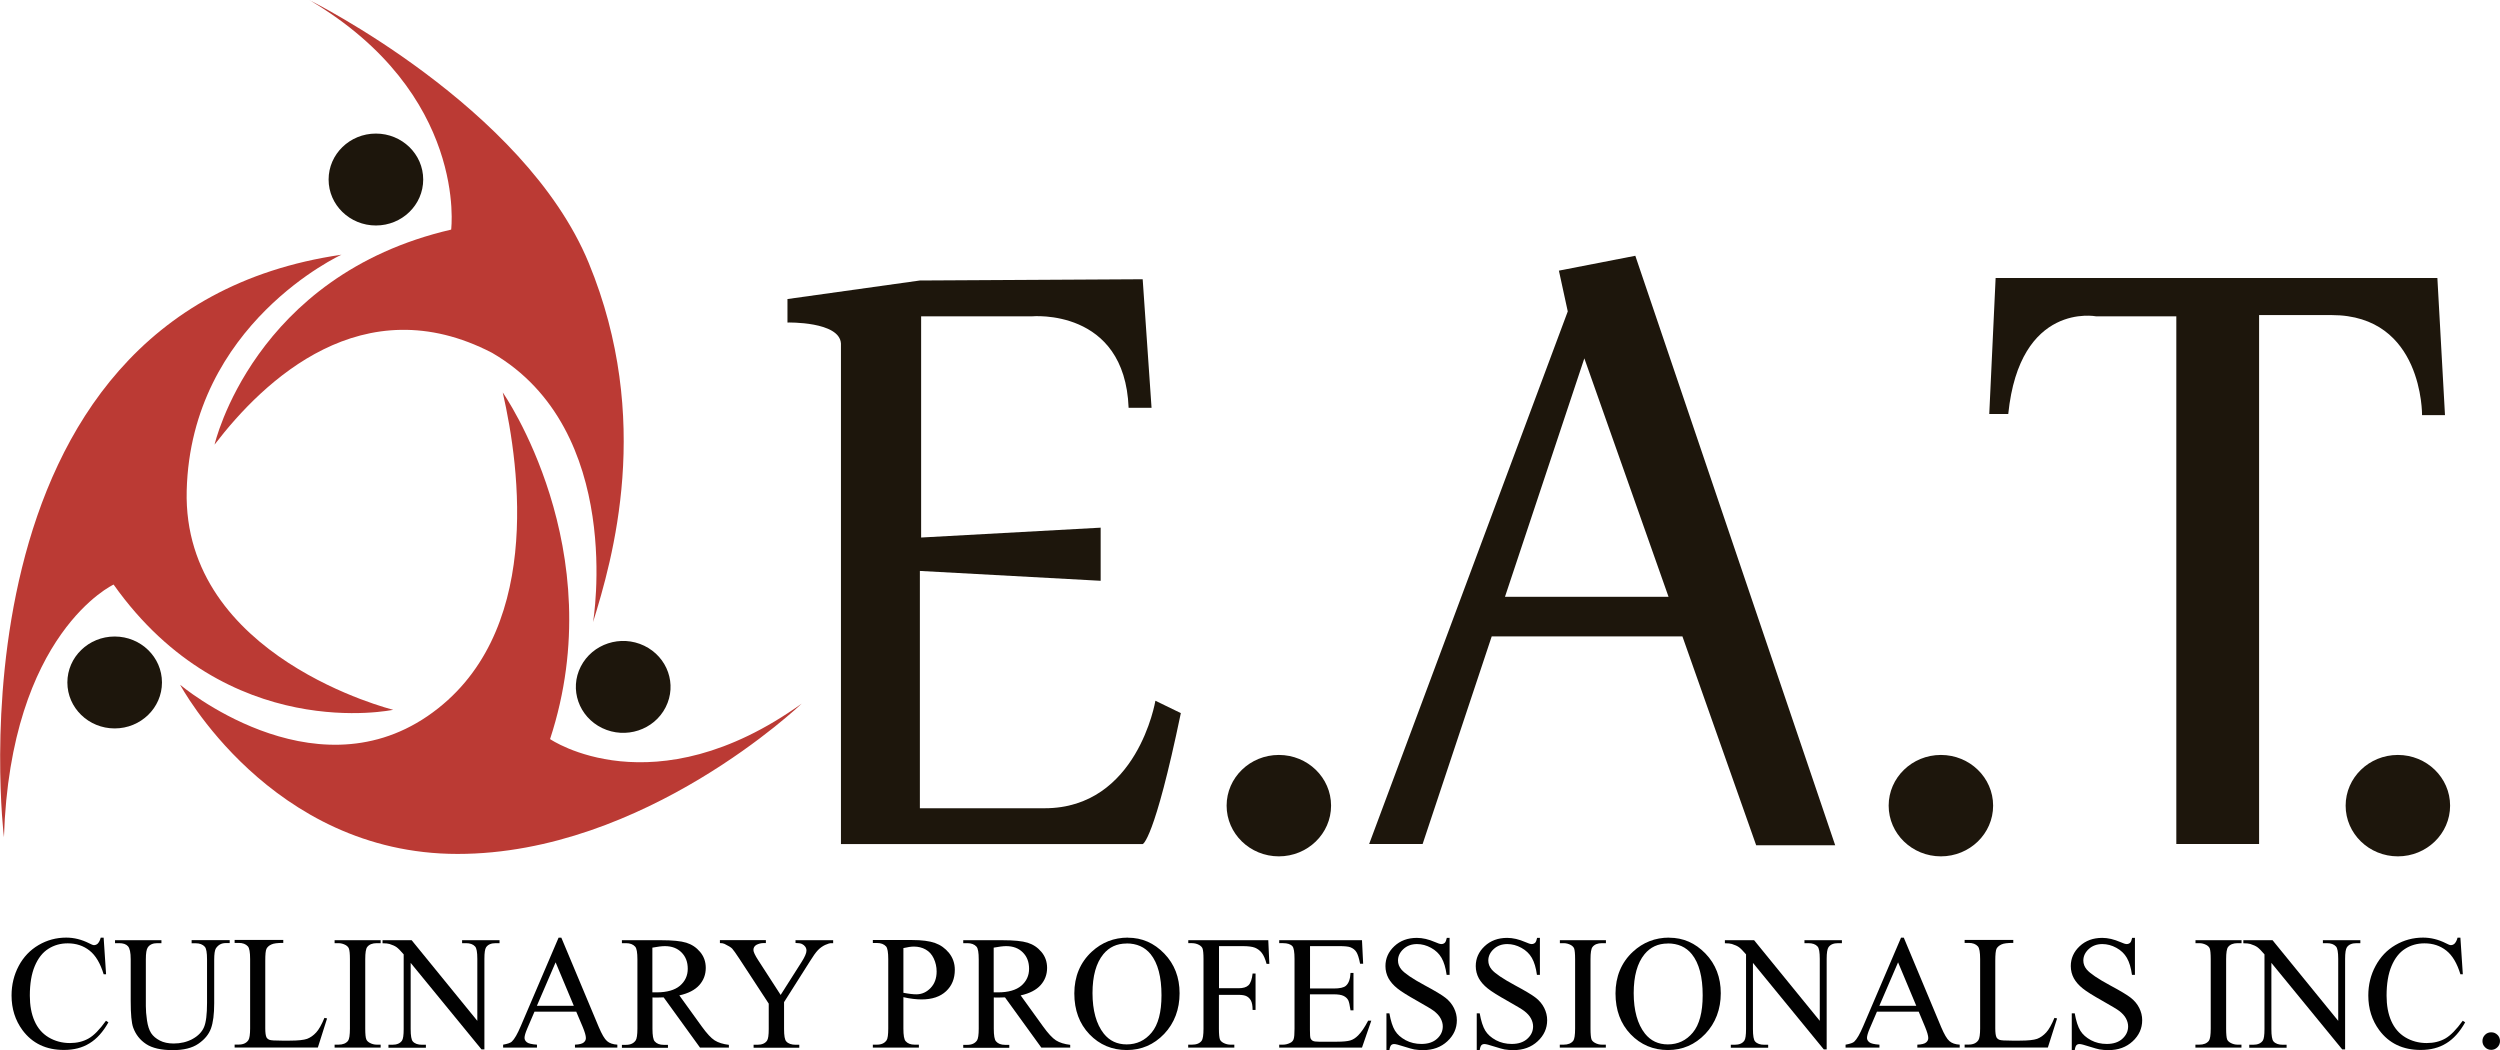 <?xml version="1.0" encoding="UTF-8"?> <svg xmlns="http://www.w3.org/2000/svg" id="Layer_1" viewBox="0 0 279.06 117.23"><path d="m102.68,31.31l-14.78,2.07v2.62s5.83-.14,5.97,2.35v55.87h33.68s1.28-.28,4.26-14.62l-2.84-1.38s-1.99,12-12.36,12h-13.93v-26.49l20.18,1.1v-5.93l-20.04,1.1v-24.69h12.36s10.37-.97,10.8,10.21h2.56l-.99-14.35-24.87.14Z" fill="#1d160c"></path><path d="m196.04,94.35h8.81l-22.31-65.8-8.53,1.66.99,4.55-22.17,59.45h5.97l7.71-23.17h21.29l8.23,23.31Zm-28.05-27.73l8.86-26.62,9.4,26.62h-18.26Z" fill="#1d160c"></path><path d="m222.05,46.2l.71-15.17h49.31l.85,15.31h-2.56s.14-11.17-10.09-11.17h-8.1v59.04h-9.24v-58.9h-8.95s-8.53-1.66-9.81,10.9h-2.13Z" fill="#1d160c"></path><ellipse cx="142.75" cy="89.93" rx="5.83" ry="5.66" fill="#1d160c"></ellipse><ellipse cx="216.65" cy="89.93" rx="5.83" ry="5.66" fill="#1d160c"></ellipse><ellipse cx="267.66" cy="89.93" rx="5.83" ry="5.66" fill="#1d160c"></ellipse><path d="m34.51,0s24.01,11.89,31.21,29.36c7.2,17.48,2.64,33.09.48,40.08,0,0,3.6-21.44-11.28-30.06-14.4-7.46-25.45,3.03-30.97,10.25,0,0,4.32-18.88,26.41-24,0,0,1.92-15.15-15.84-25.63Z" fill="#bb3a34"></path><ellipse cx="41.96" cy="20.04" rx="5.28" ry="5.13" fill="#1d160c"></ellipse><ellipse cx="12.8" cy="76.18" rx="5.28" ry="5.13" fill="#1d160c"></ellipse><path d="m67.22,81.27c-2.61-1.26-3.69-4.33-2.39-6.87s4.46-3.58,7.08-2.32c2.61,1.26,3.69,4.33,2.39,6.87-1.29,2.54-4.46,3.58-7.08,2.32Z" fill="#1d160c"></path><path d="m38.12,28.43s-16.8,7.69-17.28,26.33,23.05,24.47,23.05,24.47c0,0-18.49,3.96-31.21-13.98,0,0-11.52,5.36-12.24,28.2,0,0-7.2-58.49,37.69-65.02Z" fill="#bb3a34"></path><path d="m56.12,43.81s12.24,17.48,5.28,38.69c0,0,11.52,7.92,28.09-3.96,0,0-17.52,16.78-38.41,16.78s-30.97-18.88-30.97-18.88c0,0,14.64,12.35,27.61,3.5,12.96-8.86,10.32-27.73,8.4-36.12Z" fill="#bb3a34"></path><path d="m11.57,104.67l.27,4.08h-.27c-.37-1.22-.89-2.1-1.57-2.64-.68-.54-1.49-.81-2.44-.81-.8,0-1.52.2-2.16.61-.64.4-1.15,1.05-1.52,1.93-.37.88-.55,1.98-.55,3.3,0,1.08.17,2.03.52,2.82.35.8.87,1.41,1.57,1.83.7.42,1.5.64,2.39.64.78,0,1.47-.17,2.06-.5.6-.33,1.25-1,1.96-1.99l.27.18c-.6,1.07-1.3,1.85-2.11,2.34-.8.5-1.75.74-2.86.74-1.99,0-3.53-.74-4.62-2.21-.81-1.1-1.22-2.39-1.22-3.87,0-1.2.27-2.3.8-3.3s1.28-1.78,2.22-2.33c.94-.55,1.97-.83,3.08-.83.87,0,1.72.21,2.57.64.25.13.42.2.53.2.16,0,.3-.06.42-.17.15-.16.26-.38.33-.66h.31Z" fill="#010101"></path><path d="m21.39,105.27v-.33h4.25v.33h-.45c-.47,0-.83.2-1.09.59-.12.18-.19.61-.19,1.27v4.87c0,1.2-.12,2.14-.36,2.8-.24.66-.71,1.23-1.41,1.71s-1.65.71-2.85.71c-1.31,0-2.3-.23-2.98-.68s-1.16-1.06-1.44-1.83c-.19-.52-.28-1.51-.28-2.95v-4.69c0-.74-.1-1.22-.31-1.45-.2-.23-.53-.34-.99-.34h-.45v-.33h5.18v.33h-.46c-.5,0-.85.16-1.06.47-.15.21-.22.65-.22,1.33v5.23c0,.47.04,1,.13,1.6s.24,1.07.46,1.41c.22.34.55.61.97.83.42.22.94.33,1.55.33.78,0,1.49-.17,2.11-.51.62-.34,1.04-.78,1.27-1.31.23-.53.34-1.44.34-2.71v-4.86c0-.75-.08-1.22-.25-1.41-.23-.26-.57-.39-1.03-.39h-.45Z" fill="#010101"></path><path d="m36.22,113.62l.29.06-1.03,3.25h-9.29v-.33h.45c.51,0,.87-.17,1.09-.5.12-.19.19-.62.19-1.31v-7.74c0-.75-.08-1.22-.25-1.41-.23-.26-.57-.39-1.03-.39h-.45v-.33h5.43v.33c-.64,0-1.08.05-1.34.18-.26.12-.43.28-.53.47s-.14.64-.14,1.35v7.54c0,.49.05.83.14,1.01.07.12.18.21.33.27.15.06.61.09,1.38.09h.88c.92,0,1.57-.07,1.94-.2.37-.14.71-.38,1.02-.72.31-.34.61-.89.92-1.63Z" fill="#010101"></path><path d="m42.49,116.61v.33h-5.14v-.33h.42c.5,0,.85-.14,1.08-.43.14-.19.21-.64.21-1.36v-7.75c0-.61-.04-1.01-.12-1.2-.06-.15-.18-.27-.36-.38-.26-.14-.53-.21-.81-.21h-.42v-.33h5.14v.33h-.43c-.49,0-.85.14-1.07.43-.15.19-.22.64-.22,1.36v7.75c0,.61.04,1.01.12,1.2.06.15.18.27.37.38.25.14.52.21.81.21h.43Z" fill="#010101"></path><path d="m42.69,104.95h3.26l7.33,9v-6.92c0-.74-.08-1.2-.25-1.38-.22-.25-.56-.37-1.03-.37h-.42v-.33h4.18v.33h-.42c-.51,0-.87.15-1.08.46-.13.19-.19.62-.19,1.29v10.11h-.32l-7.91-9.66v7.39c0,.74.08,1.2.24,1.38.22.25.57.37,1.04.37h.42v.33h-4.18v-.33h.42c.51,0,.88-.15,1.09-.46.13-.19.19-.62.19-1.29v-8.34c-.35-.41-.61-.67-.79-.8-.18-.13-.44-.25-.79-.36-.17-.05-.43-.08-.78-.08v-.33Z" fill="#010101"></path><path d="m64.3,112.93h-4.64l-.81,1.89c-.2.47-.3.81-.3,1.04,0,.18.09.34.26.48.17.14.55.23,1.13.27v.33h-3.78v-.33c.5-.09.83-.2.97-.34.3-.28.63-.86,1-1.73l4.22-9.87h.31l4.18,9.98c.34.8.64,1.32.92,1.56.27.24.66.37,1.15.4v.33h-4.73v-.33c.48-.02.8-.1.97-.24s.25-.3.25-.5c0-.26-.12-.67-.35-1.23l-.73-1.72Zm-.25-.66l-2.03-4.85-2.09,4.85h4.12Z" fill="#010101"></path><path d="m81.34,116.94h-3.2l-4.06-5.61c-.3.01-.55.02-.73.02-.08,0-.16,0-.25,0s-.18,0-.27-.01v3.49c0,.75.08,1.22.25,1.41.22.26.56.39,1.01.39h.47v.33h-5.14v-.33h.45c.51,0,.87-.17,1.09-.5.12-.18.19-.62.19-1.3v-7.75c0-.75-.08-1.22-.25-1.41-.23-.26-.57-.39-1.03-.39h-.45v-.33h4.37c1.27,0,2.21.09,2.82.28s1.12.53,1.54,1.03c.42.5.63,1.09.63,1.78,0,.74-.24,1.38-.72,1.92s-1.23.93-2.23,1.15l2.48,3.44c.57.79,1.05,1.32,1.46,1.58.41.26.94.42,1.59.5v.33Zm-8.52-6.17c.11,0,.21,0,.29,0s.15,0,.2,0c1.14,0,2.01-.25,2.59-.74.58-.5.87-1.13.87-1.89s-.23-1.36-.7-1.83c-.47-.47-1.09-.7-1.86-.7-.34,0-.8.06-1.39.17v4.99Z" fill="#010101"></path><path d="m88.82,104.95h4.18v.33h-.23c-.15,0-.38.07-.67.2-.29.14-.56.33-.8.58-.24.25-.54.67-.89,1.24l-2.89,4.56v3.01c0,.74.08,1.2.25,1.38.22.25.58.37,1.06.37h.39v.33h-5.1v-.33h.42c.51,0,.87-.15,1.08-.46.13-.19.19-.62.19-1.29v-2.84l-3.29-5.03c-.39-.59-.65-.96-.79-1.11s-.43-.32-.86-.53c-.12-.06-.29-.09-.51-.09v-.33h5.13v.33h-.27c-.28,0-.53.07-.77.19-.23.13-.35.32-.35.58,0,.21.18.6.54,1.15l2.5,3.87,2.35-3.7c.35-.55.53-.97.53-1.24,0-.17-.04-.31-.13-.44s-.21-.23-.37-.31c-.16-.07-.4-.11-.72-.11v-.33Z" fill="#010101"></path><path d="m100.84,111.32v3.49c0,.75.08,1.22.25,1.41.22.26.56.39,1.02.39h.46v.33h-5.14v-.33h.45c.51,0,.87-.17,1.09-.5.12-.18.18-.62.18-1.3v-7.75c0-.75-.08-1.22-.24-1.41-.23-.26-.57-.39-1.03-.39h-.45v-.33h4.4c1.07,0,1.92.11,2.54.33.62.22,1.14.59,1.57,1.12.42.53.64,1.15.64,1.87,0,.98-.32,1.78-.97,2.39-.65.61-1.56.92-2.74.92-.29,0-.6-.02-.94-.06-.34-.04-.7-.1-1.08-.19Zm0-.5c.31.06.59.1.83.13.24.03.45.04.62.04.61,0,1.14-.24,1.59-.71.45-.47.67-1.09.67-1.84,0-.52-.11-1-.32-1.45s-.51-.78-.9-1c-.39-.22-.83-.33-1.33-.33-.3,0-.69.06-1.16.17v4.99Z" fill="#010101"></path><path d="m119.44,116.94h-3.2l-4.06-5.61c-.3.01-.55.02-.73.02-.08,0-.16,0-.25,0s-.18,0-.27-.01v3.49c0,.75.08,1.22.25,1.41.22.26.56.39,1.01.39h.47v.33h-5.14v-.33h.45c.51,0,.87-.17,1.09-.5.12-.18.19-.62.19-1.3v-7.75c0-.75-.08-1.22-.25-1.41-.23-.26-.57-.39-1.03-.39h-.45v-.33h4.37c1.27,0,2.21.09,2.82.28s1.12.53,1.54,1.03c.42.5.63,1.09.63,1.78,0,.74-.24,1.38-.72,1.92-.48.54-1.23.93-2.23,1.15l2.48,3.44c.57.79,1.05,1.32,1.46,1.58.41.26.94.42,1.59.5v.33Zm-8.52-6.17c.11,0,.21,0,.29,0s.15,0,.2,0c1.14,0,2.01-.25,2.59-.74.58-.5.87-1.13.87-1.89s-.23-1.36-.7-1.83c-.47-.47-1.09-.7-1.86-.7-.34,0-.8.06-1.39.17v4.99Z" fill="#010101"></path><path d="m125.91,104.67c1.56,0,2.91.59,4.05,1.77,1.14,1.18,1.71,2.66,1.71,4.43s-.57,3.33-1.72,4.54c-1.15,1.2-2.54,1.8-4.18,1.8s-3.04-.59-4.16-1.76c-1.12-1.17-1.69-2.69-1.69-4.56s.65-3.46,1.95-4.66c1.13-1.04,2.47-1.57,4.04-1.57Zm-.17.65c-1.07,0-1.93.4-2.58,1.19-.81.99-1.21,2.44-1.21,4.35s.42,3.46,1.26,4.52c.64.8,1.49,1.2,2.55,1.2,1.13,0,2.06-.44,2.79-1.32s1.1-2.26,1.1-4.16c0-2.05-.4-3.58-1.21-4.59-.65-.8-1.55-1.2-2.69-1.2Z" fill="#010101"></path><path d="m136.07,105.6v4.71h2.19c.5,0,.87-.11,1.1-.33.23-.22.39-.66.46-1.31h.33v4.06h-.33c0-.47-.07-.81-.18-1.03-.12-.22-.27-.38-.48-.49-.2-.11-.51-.16-.91-.16h-2.19v3.77c0,.61.04,1.01.11,1.2.06.15.18.27.37.38.26.14.53.21.81.21h.43v.33h-5.15v-.33h.42c.5,0,.86-.14,1.08-.43.14-.19.21-.64.21-1.36v-7.75c0-.61-.04-1.01-.11-1.2-.06-.15-.18-.27-.36-.38-.25-.14-.52-.21-.81-.21h-.42v-.33h8.93l.12,2.64h-.31c-.15-.56-.33-.97-.54-1.23-.2-.26-.46-.45-.75-.57-.3-.12-.76-.18-1.38-.18h-2.65Z" fill="#010101"></path><path d="m146.23,105.6v4.74h2.64c.68,0,1.14-.1,1.37-.31.31-.27.48-.75.51-1.43h.33v4.18h-.33c-.08-.58-.17-.96-.25-1.12-.11-.21-.28-.37-.52-.49-.24-.12-.61-.18-1.12-.18h-2.64v3.95c0,.53.02.85.07.97.05.11.13.21.25.27.12.07.34.1.67.1h2.03c.68,0,1.17-.05,1.48-.14.31-.09.6-.28.88-.56.37-.37.74-.92,1.12-1.65h.35l-1.04,3.01h-9.24v-.33h.42c.28,0,.55-.07.81-.2.19-.09.32-.24.38-.42.07-.19.1-.58.1-1.16v-7.79c0-.76-.08-1.23-.23-1.41-.21-.24-.57-.35-1.06-.35h-.42v-.33h9.24l.13,2.63h-.34c-.12-.63-.26-1.06-.41-1.3-.15-.24-.37-.42-.67-.54-.24-.09-.65-.13-1.25-.13h-3.29Z" fill="#010101"></path><path d="m161.81,104.67v4.15h-.33c-.11-.8-.3-1.43-.57-1.9-.27-.47-.67-.85-1.17-1.12-.51-.28-1.03-.42-1.57-.42-.61,0-1.12.19-1.52.56-.4.37-.6.8-.6,1.28,0,.37.13.7.38,1,.37.44,1.24,1.03,2.61,1.77,1.12.6,1.89,1.06,2.3,1.38s.73.7.95,1.14c.22.44.33.89.33,1.37,0,.91-.35,1.69-1.06,2.35-.71.66-1.61.99-2.72.99-.35,0-.67-.03-.98-.08-.18-.03-.56-.14-1.14-.32-.58-.19-.94-.28-1.09-.28s-.26.04-.35.13c-.08.09-.15.27-.19.55h-.33v-4.11h.33c.15.86.36,1.5.62,1.93.26.43.66.78,1.19,1.07.53.28,1.12.42,1.76.42.74,0,1.32-.19,1.75-.58.43-.39.64-.85.64-1.38,0-.29-.08-.59-.24-.89-.16-.3-.42-.58-.76-.84-.23-.18-.86-.55-1.88-1.13-1.03-.58-1.76-1.03-2.19-1.38-.43-.34-.76-.72-.99-1.13-.22-.41-.34-.87-.34-1.36,0-.86.33-1.6.99-2.22s1.5-.93,2.52-.93c.64,0,1.31.16,2.03.47.33.15.56.22.7.22.15,0,.28-.05.38-.14.1-.09.17-.28.23-.55h.33Z" fill="#010101"></path><path d="m171.89,104.67v4.15h-.33c-.11-.8-.3-1.43-.57-1.9-.27-.47-.67-.85-1.17-1.12-.51-.28-1.03-.42-1.57-.42-.61,0-1.12.19-1.52.56-.4.37-.6.8-.6,1.28,0,.37.13.7.38,1,.37.44,1.24,1.03,2.61,1.77,1.12.6,1.89,1.06,2.3,1.38s.73.7.95,1.14c.22.44.33.89.33,1.37,0,.91-.35,1.69-1.06,2.35-.71.66-1.61.99-2.72.99-.35,0-.67-.03-.98-.08-.18-.03-.56-.14-1.14-.32-.58-.19-.94-.28-1.09-.28s-.26.04-.35.13c-.08.09-.15.27-.19.55h-.33v-4.11h.33c.15.86.36,1.5.62,1.93.26.43.66.78,1.19,1.07.53.28,1.12.42,1.76.42.74,0,1.32-.19,1.75-.58.43-.39.64-.85.64-1.38,0-.29-.08-.59-.24-.89-.16-.3-.42-.58-.76-.84-.23-.18-.86-.55-1.88-1.13-1.03-.58-1.76-1.03-2.19-1.38-.43-.34-.76-.72-.99-1.13-.22-.41-.34-.87-.34-1.36,0-.86.33-1.6.99-2.22s1.5-.93,2.52-.93c.64,0,1.31.16,2.03.47.33.15.56.22.7.22.15,0,.28-.05.38-.14.1-.09.17-.28.23-.55h.33Z" fill="#010101"></path><path d="m179.25,116.61v.33h-5.14v-.33h.42c.5,0,.85-.14,1.08-.43.14-.19.21-.64.21-1.36v-7.75c0-.61-.04-1.01-.11-1.2-.06-.15-.18-.27-.36-.38-.26-.14-.53-.21-.81-.21h-.42v-.33h5.14v.33h-.43c-.49,0-.85.14-1.07.43-.15.19-.22.64-.22,1.36v7.75c0,.61.04,1.01.11,1.2.06.15.18.27.37.38.25.14.52.21.8.21h.43Z" fill="#010101"></path><path d="m186.32,104.67c1.56,0,2.91.59,4.05,1.77,1.14,1.18,1.71,2.66,1.71,4.43s-.58,3.33-1.73,4.54c-1.15,1.2-2.54,1.8-4.17,1.8s-3.04-.59-4.16-1.76c-1.12-1.17-1.69-2.69-1.69-4.56s.65-3.46,1.95-4.66c1.13-1.04,2.47-1.57,4.04-1.57Zm-.17.65c-1.07,0-1.93.4-2.58,1.19-.81.99-1.21,2.44-1.21,4.35s.42,3.46,1.26,4.52c.64.8,1.49,1.2,2.55,1.2,1.13,0,2.06-.44,2.79-1.32.73-.88,1.1-2.26,1.1-4.16,0-2.05-.4-3.58-1.21-4.59-.65-.8-1.54-1.2-2.69-1.2Z" fill="#010101"></path><path d="m192.54,104.95h3.26l7.33,9v-6.92c0-.74-.08-1.2-.25-1.38-.22-.25-.56-.37-1.04-.37h-.42v-.33h4.18v.33h-.42c-.51,0-.87.15-1.08.46-.13.19-.2.62-.2,1.29v10.11h-.32l-7.91-9.66v7.39c0,.74.08,1.2.24,1.38.22.25.57.37,1.04.37h.42v.33h-4.17v-.33h.42c.51,0,.88-.15,1.09-.46.13-.19.19-.62.19-1.29v-8.34c-.35-.41-.61-.67-.79-.8s-.44-.25-.79-.36c-.17-.05-.43-.08-.78-.08v-.33Z" fill="#010101"></path><path d="m214.15,112.93h-4.64l-.81,1.89c-.2.47-.3.81-.3,1.04,0,.18.09.34.26.48s.55.23,1.13.27v.33h-3.78v-.33c.5-.09.83-.2.97-.34.3-.28.63-.86,1-1.73l4.22-9.87h.31l4.17,9.98c.34.8.64,1.32.92,1.56.27.24.66.37,1.15.4v.33h-4.73v-.33c.48-.02.8-.1.97-.24s.25-.3.25-.5c0-.26-.12-.67-.35-1.23l-.72-1.72Zm-.25-.66l-2.03-4.85-2.09,4.85h4.12Z" fill="#010101"></path><path d="m229.33,113.62l.29.06-1.03,3.25h-9.29v-.33h.45c.51,0,.87-.17,1.09-.5.12-.19.19-.62.19-1.31v-7.74c0-.75-.08-1.22-.25-1.41-.23-.26-.57-.39-1.03-.39h-.45v-.33h5.43v.33c-.64,0-1.08.05-1.34.18s-.43.28-.53.47c-.09.19-.14.64-.14,1.35v7.54c0,.49.05.83.14,1.01.07.12.18.21.33.27.15.06.61.09,1.38.09h.88c.92,0,1.57-.07,1.94-.2.37-.14.71-.38,1.02-.72.31-.34.61-.89.92-1.63Z" fill="#010101"></path><path d="m238.31,104.67v4.15h-.33c-.11-.8-.3-1.43-.57-1.9-.27-.47-.67-.85-1.17-1.12-.51-.28-1.03-.42-1.57-.42-.61,0-1.12.19-1.52.56-.4.37-.6.8-.6,1.28,0,.37.13.7.38,1,.37.44,1.24,1.03,2.61,1.77,1.12.6,1.89,1.06,2.3,1.38s.73.7.95,1.14c.22.44.33.89.33,1.37,0,.91-.35,1.69-1.06,2.35-.71.66-1.61.99-2.72.99-.35,0-.67-.03-.98-.08-.18-.03-.56-.14-1.14-.32-.58-.19-.94-.28-1.09-.28s-.26.04-.35.13c-.08.09-.15.27-.19.55h-.33v-4.11h.33c.15.86.36,1.5.62,1.93.26.43.66.78,1.19,1.07.53.28,1.12.42,1.76.42.74,0,1.32-.19,1.75-.58.43-.39.64-.85.64-1.38,0-.29-.08-.59-.24-.89-.16-.3-.42-.58-.76-.84-.23-.18-.86-.55-1.88-1.13-1.03-.58-1.76-1.03-2.19-1.38-.43-.34-.76-.72-.99-1.13-.22-.41-.34-.87-.34-1.36,0-.86.33-1.6.99-2.22s1.5-.93,2.52-.93c.64,0,1.31.16,2.03.47.33.15.56.22.7.22.15,0,.28-.05.38-.14.1-.09.17-.28.23-.55h.33Z" fill="#010101"></path><path d="m250.2,116.61v.33h-5.14v-.33h.42c.5,0,.85-.14,1.08-.43.14-.19.21-.64.21-1.36v-7.75c0-.61-.04-1.01-.11-1.2-.06-.15-.18-.27-.36-.38-.26-.14-.53-.21-.81-.21h-.42v-.33h5.14v.33h-.43c-.49,0-.85.14-1.07.43-.15.19-.22.64-.22,1.36v7.75c0,.61.04,1.01.11,1.2.06.15.18.27.37.38.25.14.52.21.8.21h.43Z" fill="#010101"></path><path d="m250.41,104.95h3.26l7.33,9v-6.92c0-.74-.08-1.2-.25-1.38-.22-.25-.56-.37-1.04-.37h-.42v-.33h4.18v.33h-.42c-.51,0-.87.15-1.08.46-.13.19-.2.62-.2,1.29v10.11h-.32l-7.91-9.66v7.39c0,.74.08,1.2.24,1.38.22.25.57.37,1.04.37h.42v.33h-4.17v-.33h.42c.51,0,.88-.15,1.09-.46.13-.19.19-.62.19-1.29v-8.34c-.35-.41-.61-.67-.79-.8s-.44-.25-.79-.36c-.17-.05-.43-.08-.78-.08v-.33Z" fill="#010101"></path><path d="m274.64,104.67l.27,4.08h-.27c-.37-1.22-.89-2.1-1.57-2.64-.68-.54-1.49-.81-2.44-.81-.8,0-1.52.2-2.16.61-.64.4-1.15,1.05-1.52,1.93-.37.88-.55,1.98-.55,3.3,0,1.08.17,2.03.52,2.82.35.8.87,1.41,1.57,1.83.7.42,1.5.64,2.39.64.78,0,1.47-.17,2.06-.5s1.25-1,1.96-1.99l.27.18c-.6,1.07-1.3,1.85-2.11,2.34-.8.5-1.75.74-2.86.74-1.99,0-3.53-.74-4.62-2.21-.81-1.1-1.22-2.39-1.22-3.87,0-1.2.27-2.3.81-3.3.54-1,1.27-1.78,2.22-2.33.94-.55,1.97-.83,3.08-.83.87,0,1.72.21,2.57.64.25.13.42.2.53.2.16,0,.3-.06.42-.17.15-.16.26-.38.33-.66h.31Z" fill="#010101"></path><path d="m278.08,115.23c.28,0,.51.1.7.29.19.19.28.42.28.69s-.1.5-.29.69-.42.29-.69.29-.5-.1-.69-.29-.29-.42-.29-.69.1-.51.29-.7c.19-.19.42-.28.69-.28Z" fill="#010101"></path></svg> 